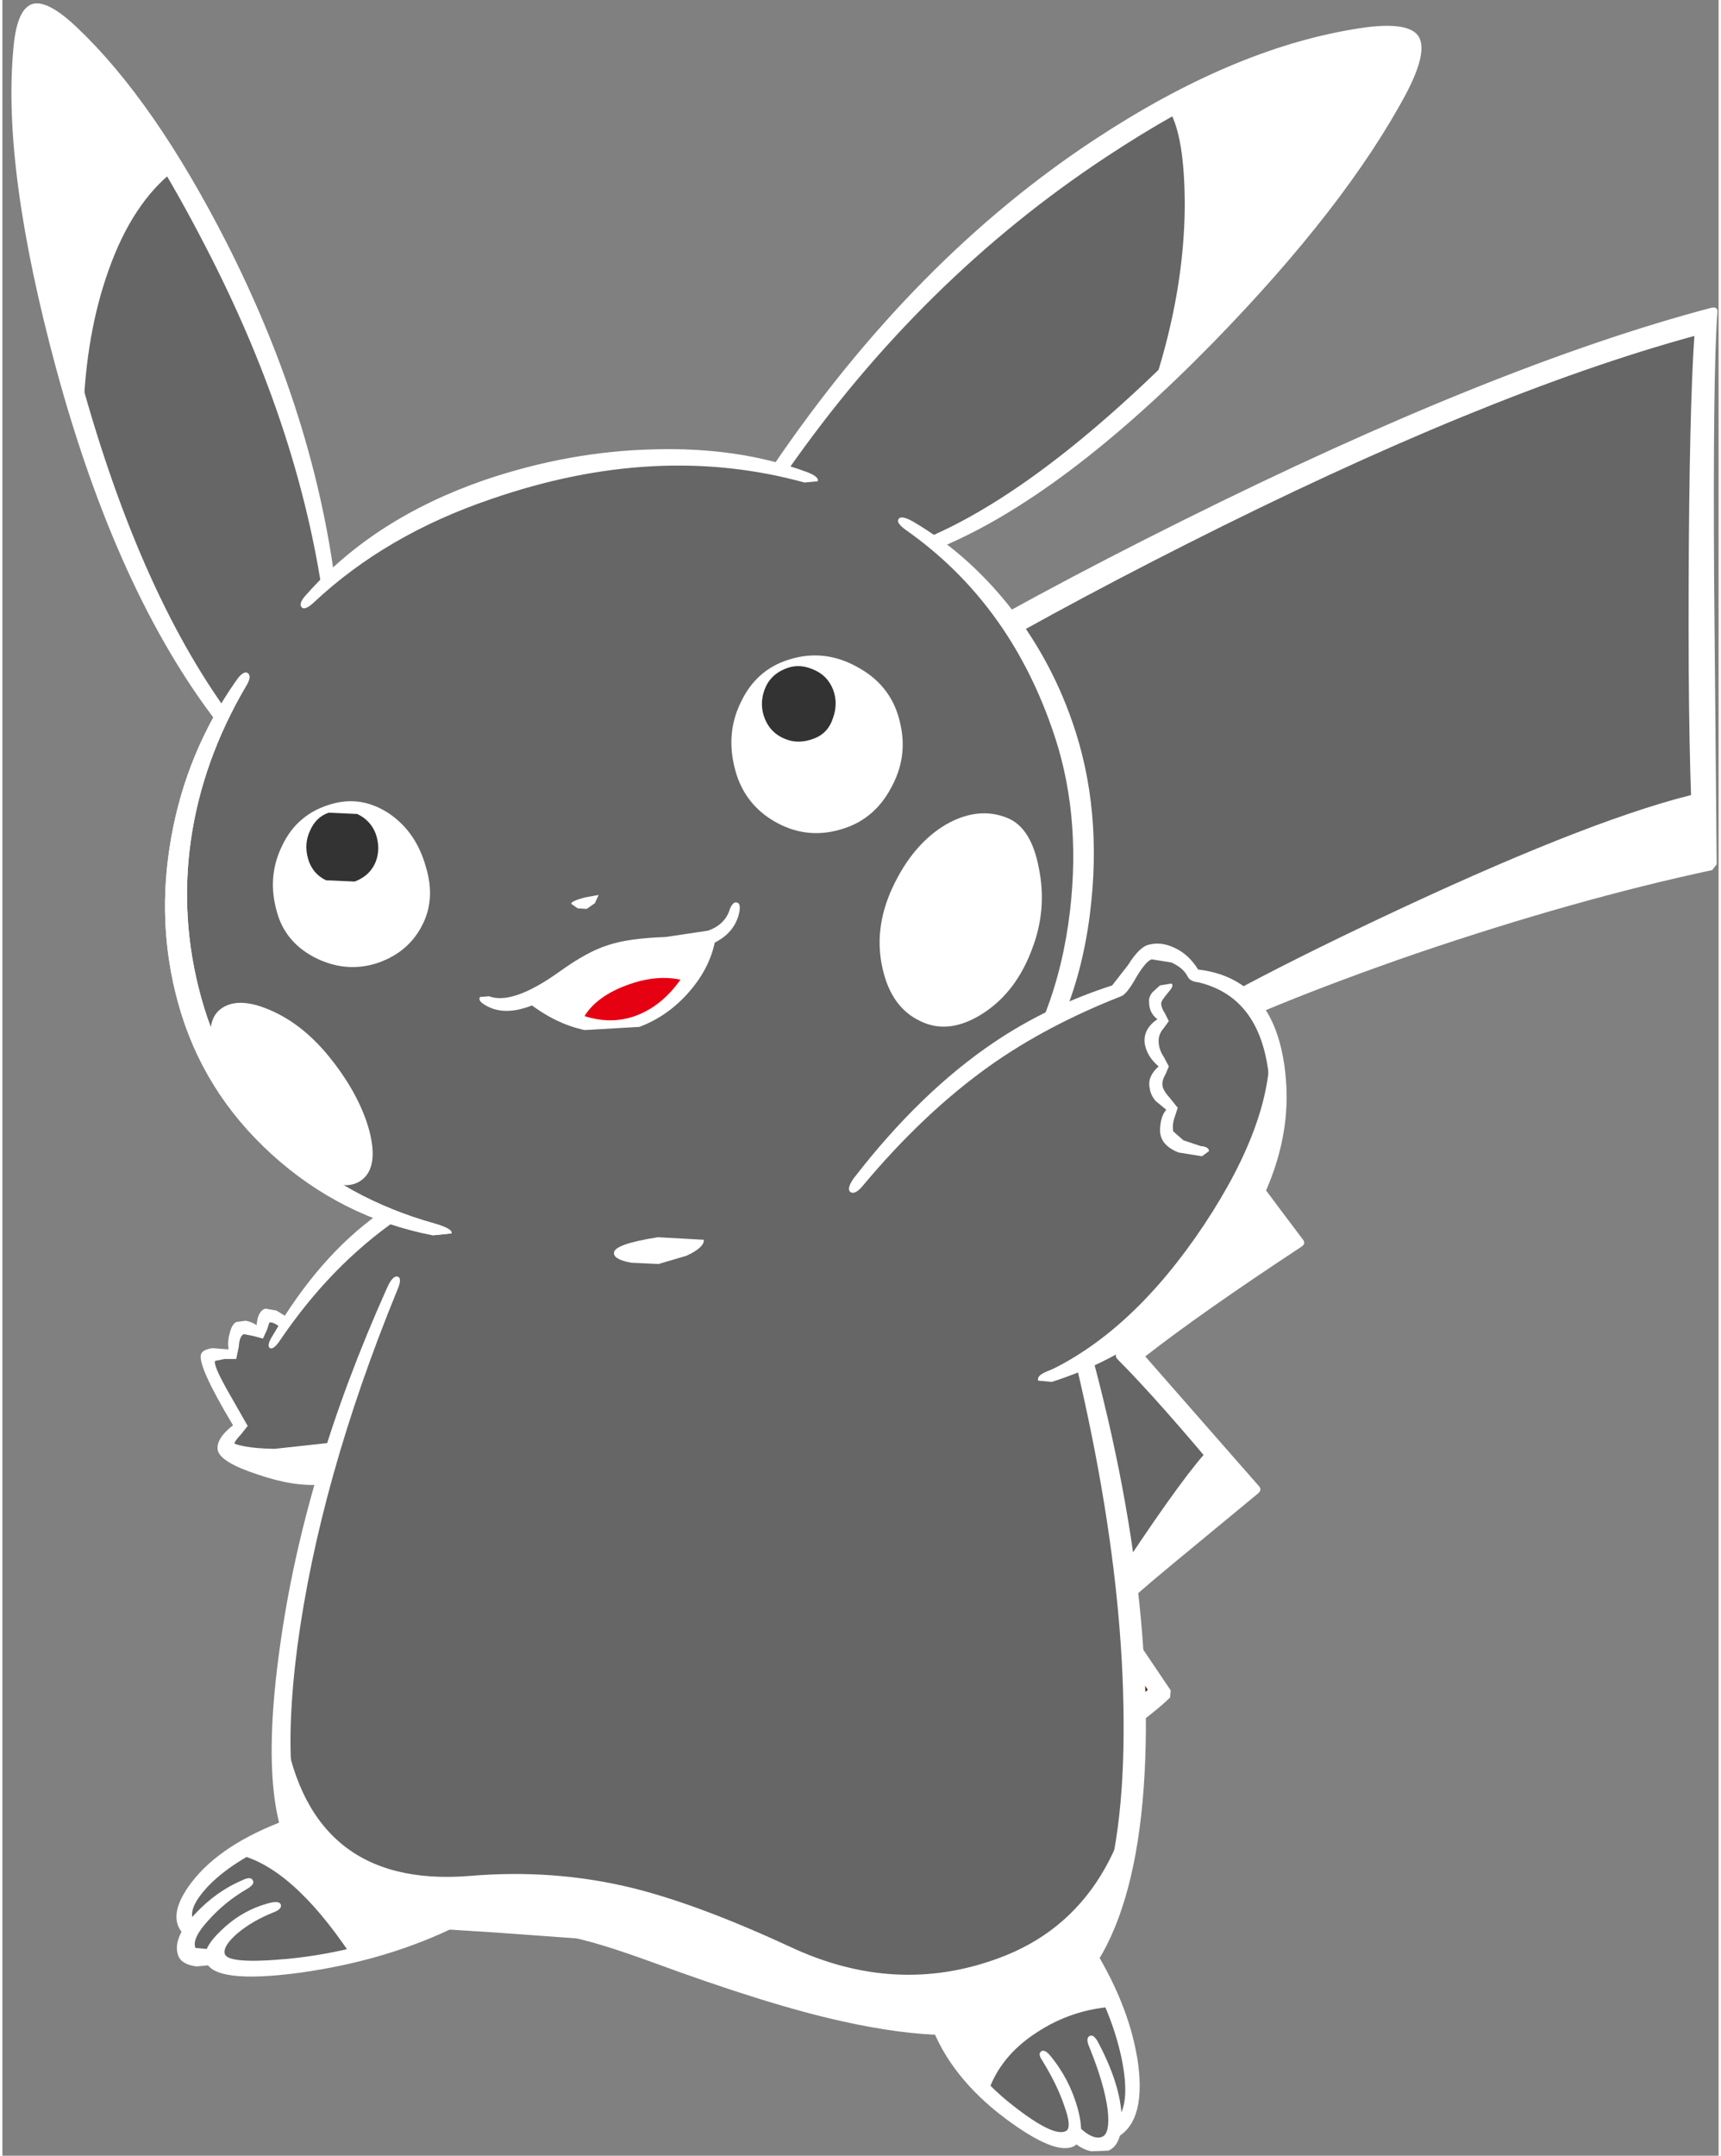 <?xml version='1.0' encoding='utf-8'?>
<svg xmlns="http://www.w3.org/2000/svg" version="1.1" width="135px" height="169px" viewBox="-0.75 -0.25 134.7 169.1"><rect x="-0.75" y="-0.25" width="134.7" height="169.1" fill="#808080" stroke="none"/><g><path fill="#763a00" d="M78.85 140.5 Q70.75 145.75 67.05 147.65 64.2 149.15 62.3 146.65 60.45 144.15 62.05 143.2 66.0 140.8 71.75 136.25 77.35 131.8 79.45 129.55 75.8 125.1 74.0 123.6 L78.0 120.6 83.75 118.95 82.65 122.4 Q83.35 122.0 87.15 120.65 L86.7 125.15 85.8 126.05 90.15 132.35 Q87.65 134.75 78.85 140.5"/><path fill="#666666" d="M132.75 45.0 Q132.65 60.0 133.0 67.05 124.4 68.95 112.1 73.0 97.45 77.85 89.65 82.15 L94.3 88.9 100.35 97.0 Q91.7 102.75 87.8 106.05 L97.0 116.35 86.7 125.15 87.15 120.65 Q83.35 122.0 82.65 122.4 L83.75 118.95 78.0 120.6 82.95 116.4 Q78.25 113.5 71.35 108.2 L82.05 96.0 69.5 81.4 53.75 63.75 Q100.65 33.5 133.0 24.85 132.8 33.4 132.75 45.0"/><path fill="#763a00" d="M78.0 120.45 L83.65 118.25 84.25 118.3 84.35 118.75 83.3 121.55 86.85 119.95 Q87.7 119.65 87.7 120.4 87.65 122.4 87.0 125.15 L86.0 125.9 86.5 121.45 Q85.25 121.75 82.8 122.8 81.85 123.15 82.1 122.25 L82.95 119.7 Q78.9 120.95 76.8 121.7 L78.0 120.45"/><path fill="#542400" d="M79.2 140.3 L66.95 147.25 Q70.95 144.7 78.25 138.8 L88.5 130.0 90.25 132.35 Q86.5 135.8 79.2 140.3"/><path fill="#FFFFFF" d="M111.7 73.2 Q99.4 77.35 88.85 81.7 94.8 77.65 109.05 71.0 124.7 63.7 132.7 61.9 L132.9 67.05 Q124.95 68.75 111.7 73.2"/><path fill="#FFFFFF" d="M97.6 93.55 L100.45 97.05 86.9 105.8 Q94.8 96.05 97.6 93.55"/><path fill="#FFFFFF" d="M96.8 116.45 L92.5 119.9 87.2 124.25 87.5 122.25 Q92.15 115.25 94.1 113.25 L96.8 116.45"/><path fill="#542400" d="M87.2 124.25 L85.2 125.75 87.5 122.25 87.2 124.25"/><path fill="#FFFFFF" d="M133.85 24.35 Q133.5 29.15 133.6 45.4 L133.8 67.55 133.45 68.0 Q122.7 70.3 110.2 74.55 98.45 78.6 90.8 82.45 94.0 87.3 101.3 96.95 101.6 97.3 101.2 97.55 93.3 102.75 88.95 106.15 L97.85 116.3 Q98.15 116.6 97.8 116.9 L91.2 122.35 Q87.75 125.2 86.8 126.2 L90.95 132.35 90.9 132.9 Q88.95 134.85 82.2 139.2 75.05 143.75 67.5 147.75 L66.6 147.85 Q66.45 147.55 67.15 147.15 85.2 135.95 89.15 132.3 L85.1 126.35 Q84.9 126.05 85.15 125.8 L89.35 121.75 95.6 116.35 Q90.0 109.6 86.8 106.4 86.45 106.05 86.85 105.8 92.9 100.95 99.05 96.9 92.7 88.4 88.65 82.3 88.35 81.9 88.8 81.7 96.7 77.7 108.4 73.5 121.35 68.8 132.0 66.5 131.55 59.7 131.6 45.65 131.65 31.9 132.05 26.1 115.6 30.6 92.15 42.45 70.25 53.5 55.45 64.15 62.25 71.45 83.0 95.85 83.25 96.15 83.0 96.4 L77.55 102.45 72.55 108.15 Q81.45 114.85 83.6 116.2 84.05 116.5 83.65 116.9 L75.45 123.7 Q77.8 126.05 80.35 129.5 80.6 129.8 80.35 130.05 78.55 132.2 72.65 136.6 66.85 140.9 62.5 143.35 L61.7 143.45 Q61.5 143.2 62.05 142.8 L71.35 135.85 Q76.75 131.6 78.45 129.65 75.6 125.95 73.35 124.0 73.0 123.65 73.4 123.35 L81.65 116.6 Q76.8 113.4 70.45 108.7 70.1 108.4 70.4 108.1 L80.9 96.05 66.75 79.6 52.95 64.2 Q52.65 63.85 53.0 63.55 68.0 52.45 91.85 40.6 116.35 28.4 133.35 23.9 133.95 23.75 133.85 24.35"/><path fill="#FFFFFF" d="M12.5 12.55 Q9.45 14.25 7.15 20.4 5.2 25.6 4.9 30.5 2.6 23.6 1.35 12.55 0.05 1.25 1.7 0.8 3.3 0.35 6.6 4.2 9.25 7.3 12.5 12.55"/><path fill="#666666" d="M91.25 7.85 Q92.9 10.5 92.6 17.65 92.3 23.95 90.9 28.6 87.2 32.55 82.1 36.4 76.35 40.8 72.3 42.25 76.95 46.0 79.75 50.9 81.6 54.1 83.0 58.75 85.4 66.3 83.3 74.85 81.45 82.35 77.45 86.4 68.25 95.0 53.65 96.95 41.15 98.65 29.6 95.2 24.65 93.55 20.5 89.25 15.85 84.5 14.0 78.15 12.2 72.05 13.25 65.6 14.05 60.5 16.5 55.85 13.4 52.35 9.55 43.7 6.35 36.35 5.0 31.3 5.25 23.95 7.9 18.5 9.9 14.4 12.3 12.7 16.25 18.35 20.15 28.35 24.25 38.8 24.8 45.35 31.95 38.8 42.85 36.45 52.8 34.3 60.3 36.55 65.4 28.45 75.95 19.0 85.5 10.5 91.25 7.85"/><path fill="#666666" d="M33.95 92.7 Q43.6 88.05 51.05 86.4 57.05 85.1 67.0 85.15 76.8 85.15 77.45 86.4 80.25 91.75 83.05 101.5 86.05 112.1 87.45 122.45 91.0 149.25 81.65 156.25 74.8 161.45 57.7 155.1 50.2 152.4 46.65 151.55 42.1 150.5 37.3 150.7 32.45 150.9 28.7 149.6 25.3 148.45 23.8 146.55 20.4 142.15 21.25 131.7 21.9 123.85 24.45 115.75 L27.3 107.65 30.1 100.1 Q30.65 98.75 32.35 95.6 L33.95 92.7"/><path fill="#666666" d="M33.95 92.7 Q35.55 92.15 36.45 95.7 37.4 99.45 36.1 103.5 34.7 107.8 30.75 111.9 26.85 116.0 24.45 115.75 21.8 115.8 19.25 114.95 17.0 114.15 16.9 113.45 16.9 112.4 18.0 111.6 L16.2 108.3 Q15.3 106.5 15.4 106.2 15.65 105.8 17.35 105.95 17.3 103.0 19.55 104.2 19.65 101.85 21.5 103.55 23.0 101.15 25.5 98.7 27.65 96.55 29.6 95.2 31.2 93.65 33.95 92.7"/><path fill="#FFFFFF" d="M91.25 7.85 Q96.45 5.15 101.9 3.4 108.65 1.25 109.75 2.9 111.15 5.0 103.45 15.0 96.35 24.15 90.55 29.1 92.35 23.55 92.6 17.9 92.85 11.95 91.25 7.85"/><path fill="#666666" d="M15.95 146.25 Q18.6 144.05 21.65 143.1 24.45 149.75 33.7 150.65 29.3 152.85 23.25 153.8 17.15 154.7 16.1 153.3 14.05 153.8 13.7 152.75 13.4 151.9 14.1 150.85 12.65 148.95 15.95 146.25"/><path fill="#666666" d="M72.8 158.55 Q76.85 158.7 80.2 157.15 83.35 155.7 84.65 153.4 87.25 157.7 87.85 161.55 88.45 165.5 86.65 166.55 86.6 168.0 85.3 168.0 84.15 167.95 83.4 167.05 82.8 168.7 78.6 165.6 74.3 162.4 72.8 158.55"/><path fill="#FFFFFF" d="M40.95 77.95 L44.35 75.75 Q45.35 75.0 47.35 74.4 L50.15 73.9 54.4 73.45 Q54.25 74.9 53.3 76.35 L47.8 76.65 Q44.95 77.7 44.25 79.8 L40.95 77.95"/><path fill="#e50012" d="M44.2 79.75 Q45.2 77.8 47.85 76.7 50.75 75.5 53.4 76.4 49.3 81.8 44.2 79.75"/><path fill="#FFFFFF" d="M17.0 112.75 Q17.8 113.35 20.6 113.4 L25.2 112.9 24.5 115.65 Q21.75 115.75 19.05 114.8 16.2 113.8 17.0 112.75"/><path fill="#FFFFFF" d="M47.25 98.05 Q47.2 97.35 50.7 96.8 L54.3 97.0 Q54.35 97.6 52.95 98.25 L50.75 98.9 48.6 98.8 Q47.25 98.55 47.25 98.05"/><path fill="#FFFFFF" d="M21.25 134.6 Q23.05 147.95 35.95 146.9 42.45 146.35 48.5 147.8 53.7 149.05 61.05 152.45 69.35 156.35 77.45 153.35 87.8 149.55 88.75 135.05 88.65 146.4 85.75 151.7 81.1 160.35 68.5 158.05 64.3 157.3 52.7 153.45 43.2 150.3 40.25 150.65 30.95 151.75 25.85 148.0 20.2 143.85 21.25 134.6"/><path fill="#FFFFFF" d="M17.65 145.2 Q17.9 144.85 19.75 144.15 L22.0 143.35 Q23.0 146.25 26.95 148.5 30.55 150.55 33.65 150.55 30.5 152.25 26.6 153.1 21.95 146.15 17.65 145.2"/><path fill="#FFFFFF" d="M76.6 163.9 L74.55 161.4 Q73.55 159.9 73.15 158.55 80.45 159.3 84.55 153.45 86.2 156.0 86.55 157.15 83.2 157.35 80.4 159.2 77.55 161.05 76.6 163.9"/><path fill="#ffffff" d="M25.15 62.8 Q27.5 62.15 29.65 63.6 31.75 65.05 32.5 67.8 33.3 70.45 32.05 72.6 30.9 74.6 28.5 75.35 26.1 76.05 23.75 74.85 21.45 73.65 20.8 71.3 20.0 68.55 21.2 66.1 22.4 63.55 25.15 62.8"/><path fill="#333333" d="M24.85 63.5 L27.1 63.6 Q28.15 64.1 28.55 65.15 28.95 66.3 28.55 67.35 28.1 68.45 26.9 68.9 L24.65 68.8 Q23.6 68.3 23.25 67.15 22.9 65.95 23.4 64.9 23.85 63.85 24.85 63.5"/><path fill="#ffffff" d="M60.95 51.5 Q63.75 50.6 66.4 52.1 69.15 53.6 69.75 56.65 70.3 59.2 69.0 61.55 67.75 63.9 65.4 64.7 62.65 65.65 60.15 64.35 57.75 63.1 56.9 60.6 55.9 57.5 57.2 54.85 58.4 52.3 60.95 51.5"/><path fill="#333333" d="M60.6 52.25 Q61.7 51.75 62.85 52.25 64.0 52.7 64.45 53.85 64.85 54.9 64.45 56.05 64.05 57.3 62.9 57.7 61.7 58.15 60.65 57.7 59.55 57.25 59.1 56.15 58.65 55.05 59.05 53.9 59.45 52.75 60.6 52.25"/><path fill="#FFFFFF" d="M43.9 70.65 Q43.85 70.45 44.95 70.15 L46.05 69.95 45.75 70.6 45.1 71.05 44.4 71.0 43.9 70.65"/><path fill="#FFFFFF" d="M78.1 63.9 Q80.0 64.65 80.6 67.85 81.25 71.05 80.1 74.1 78.85 77.55 76.2 79.25 73.55 80.95 71.3 79.85 69.05 78.8 68.35 75.8 67.6 72.65 69.1 69.4 70.7 65.95 73.35 64.4 75.85 63.0 78.1 63.9"/><path fill="#FFFFFF" d="M25.1 82.9 Q27.3 85.7 28.05 88.45 28.8 91.35 27.4 92.35 26.05 93.3 23.55 91.8 21.4 90.55 18.95 87.85 16.8 85.4 15.95 82.8 15.1 80.15 16.2 79.05 17.55 77.8 20.3 79.0 22.95 80.15 25.1 82.9"/><path fill="#FFFFFF" d="M5.15 1.95 Q11.15 7.65 16.8 18.7 23.5 31.85 25.3 44.95 L24.3 45.85 Q22.25 32.7 15.2 19.1 9.85 8.7 4.45 2.75 2.9 1.15 2.2 1.2 1.3 1.3 1.25 3.85 1.0 12.55 4.8 27.25 9.4 45.05 16.7 55.3 L16.2 56.55 Q8.25 46.3 3.45 28.6 -0.75 13.05 0.1 3.7 0.35 0.4 1.65 0.05 2.85 -0.25 5.15 1.95"/><path fill="#FFFFFF" d="M5.6 32.25 L4.55 29.7 Q5.0 23.65 6.95 19.05 8.85 14.5 11.95 12.1 L12.7 13.15 Q9.45 15.7 7.6 20.9 5.8 25.9 5.6 32.25"/><path fill="#FFFFFF" d="M93.55 25.2 Q103.85 14.45 108.4 6.5 109.85 4.0 109.3 3.25 L105.55 3.15 Q96.8 4.85 85.9 12.05 71.4 21.6 60.85 36.7 L59.7 36.35 Q70.8 20.0 85.05 10.65 95.7 3.65 105.25 2.05 109.55 1.3 110.4 2.6 111.15 3.8 109.45 7.05 104.7 15.95 94.25 26.65 82.45 38.7 72.85 42.7 L71.8 41.95 Q81.25 37.95 93.55 25.2"/><path fill="#FFFFFF" d="M91.6 28.0 L89.75 29.55 Q92.0 22.5 92.05 15.95 92.05 10.5 90.85 8.45 L91.85 7.75 Q93.15 10.0 93.35 15.0 93.55 21.2 91.6 28.0"/><path fill="#FFFFFF" d="M79.55 92.4 Q79.2 91.25 79.55 91.1 79.95 90.95 80.35 92.1 89.1 116.35 89.0 135.5 88.85 154.85 79.6 158.45 74.55 160.4 65.15 158.3 59.45 157.05 50.2 153.65 46.35 152.25 44.3 151.8 L38.1 151.35 30.25 150.85 Q25.75 149.85 22.85 146.6 19.15 142.55 21.0 129.15 22.85 115.45 29.45 100.75 29.9 99.75 30.3 99.9 30.65 100.05 30.2 101.05 24.15 115.85 22.4 128.9 20.75 141.7 24.15 145.5 26.9 148.6 30.8 149.5 L38.1 150.05 44.9 150.5 Q46.95 150.9 50.65 152.35 70.7 159.95 78.95 156.8 87.4 153.6 87.25 134.65 87.15 116.65 79.55 92.4"/><path fill="#FFFFFF" d="M28.8 94.95 L30.25 95.4 Q25.05 99.0 21.1 104.8 20.55 105.65 20.25 105.5 19.95 105.3 20.5 104.45 24.1 98.3 28.8 94.95"/><path fill="#FFFFFF" d="M37.0 78.5 Q36.55 78.2 36.75 77.95 L37.45 77.9 Q39.3 78.6 43.0 75.95 45.15 74.4 46.75 73.9 48.35 73.35 51.3 73.25 L54.65 72.75 Q56.0 72.25 56.35 71.05 56.6 70.45 56.9 70.55 57.2 70.6 57.1 71.25 56.5 74.3 51.3 74.5 L47.1 75.1 Q45.6 75.6 43.65 77.0 39.35 80.1 37.0 78.5"/><path fill="#FFFFFF" d="M41.5 77.55 Q45.5 80.65 48.9 79.45 50.7 78.8 52.05 77.15 53.4 75.5 53.9 73.45 L55.25 73.2 Q54.9 75.55 53.15 77.55 51.5 79.45 49.25 80.3 L44.95 80.55 Q42.6 80.05 40.4 78.3 L41.5 77.55"/><path fill="#FFFFFF" d="M14.1 147.4 Q16.4 144.4 21.55 142.5 L22.0 143.7 Q17.6 145.45 15.45 147.65 13.6 149.6 14.35 150.55 L13.6 151.6 Q12.0 150.15 14.1 147.4"/><path fill="#FFFFFF" d="M18.05 147.25 Q18.75 146.9 18.9 147.25 19.1 147.55 18.4 147.95 16.7 148.95 15.45 150.35 14.1 151.8 14.4 152.55 L16.1 152.7 16.55 153.8 14.5 154.0 Q13.3 153.85 13.05 153.15 12.55 151.8 14.4 149.85 16.05 148.1 18.05 147.25"/><path fill="#FFFFFF" d="M32.95 150.5 L35.0 150.8 Q29.45 153.55 22.55 154.5 15.75 155.4 15.2 153.55 14.9 152.6 16.45 151.15 18.1 149.55 20.3 149.0 21.0 148.85 21.1 149.15 21.2 149.5 20.55 149.75 18.9 150.4 17.7 151.4 16.55 152.4 16.7 153.0 16.9 153.85 21.7 153.4 27.3 152.85 32.95 150.5"/><path fill="#FFFFFF" d="M72.1 158.5 L73.55 158.4 Q74.9 162.05 78.55 164.9 81.8 167.45 82.75 166.9 83.2 166.6 82.6 164.95 82.05 163.3 80.85 161.35 80.5 160.85 80.8 160.65 81.05 160.5 81.45 160.95 83.0 162.8 83.65 165.15 84.3 167.6 83.35 168.1 81.9 168.85 78.0 165.95 73.65 162.7 72.1 158.5"/><path fill="#FFFFFF" d="M84.55 160.3 Q84.25 159.6 84.6 159.45 84.9 159.3 85.25 159.95 87.0 163.25 87.1 165.8 87.15 168.0 86.05 168.45 L84.7 168.5 Q83.8 168.3 83.1 167.55 L83.6 166.45 Q84.85 167.7 85.6 167.35 86.2 167.05 86.0 165.25 85.75 163.25 84.55 160.3"/><path fill="#FFFFFF" d="M84.15 153.9 L85.05 152.8 Q87.8 157.35 88.4 161.7 89.0 166.45 86.45 167.55 L86.6 166.15 Q87.85 164.95 87.1 161.25 86.35 157.65 84.15 153.9"/><path fill="#FFFFFF" d="M53.5 75.85 L53.05 76.75 Q50.85 76.05 48.2 77.05 45.55 78.05 44.7 79.9 L43.7 79.6 Q44.75 77.35 47.65 76.2 50.55 75.05 53.5 75.85"/><path fill="#FFFFFF" d="M17.6 53.15 Q18.15 52.35 18.5 52.55 18.85 52.8 18.35 53.6 14.95 59.4 14.05 65.6 13.15 71.85 14.85 78.0 16.7 84.7 21.5 89.3 26.25 93.8 33.25 95.75 34.6 96.15 34.5 96.5 L33.05 96.65 Q25.85 95.25 20.4 90.3 14.95 85.35 13.05 78.45 11.3 72.15 12.5 65.45 13.7 58.7 17.6 53.15"/><path fill="#FFFFFF" d="M50.35 35.0 Q57.1 34.8 62.45 36.8 63.35 37.15 63.25 37.5 L62.2 37.6 Q50.6 34.4 37.6 38.9 29.35 41.7 23.7 47.0 23.0 47.65 22.75 47.4 22.45 47.1 23.1 46.4 28.4 40.4 37.1 37.4 43.75 35.15 50.35 35.0"/><path fill="#FFFFFF" d="M83.2 56.3 Q85.65 63.25 84.6 71.5 83.4 80.85 78.0 86.5 77.35 87.2 77.1 86.95 76.8 86.7 77.35 85.95 82.05 79.8 83.05 71.15 83.95 63.35 81.6 56.8 78.15 46.95 70.2 41.35 69.35 40.75 69.6 40.45 69.8 40.15 70.7 40.65 74.9 43.1 78.2 47.2 81.45 51.3 83.2 56.3"/><path fill="#FFFFFF" d="M21.65 103.1 L21.05 103.85 Q20.45 103.4 20.2 103.5 L20.0 104.1 19.7 104.75 18.95 104.55 18.2 104.4 Q17.85 104.55 17.8 105.4 L17.6 106.35 16.7 106.35 15.95 106.5 Q15.75 106.8 17.1 109.15 L18.5 111.6 17.95 112.3 Q17.35 112.9 17.4 113.3 17.5 113.9 20.25 114.55 L24.55 115.0 24.3 116.2 Q22.15 116.4 19.25 115.4 16.35 114.45 16.15 113.5 16.0 112.6 17.35 111.55 14.5 106.8 14.85 105.95 15.0 105.6 15.75 105.5 L17.0 105.6 Q16.9 104.95 17.1 104.3 17.25 103.65 17.6 103.45 L18.35 103.35 Q18.85 103.45 19.2 103.7 19.3 102.55 19.9 102.4 L20.75 102.55 21.65 103.1"/><path fill="#666666" d="M94.05 98.6 Q88.8 105.25 81.2 107.9 75.95 109.7 69.45 103.55 62.9 97.35 66.05 92.95 69.25 88.5 74.75 84.15 81.15 79.05 86.8 77.5 88.85 74.25 89.45 74.1 L90.9 74.4 Q91.95 74.9 92.75 76.15 95.4 76.5 97.2 78.6 99.1 80.75 99.25 83.9 99.55 91.6 94.05 98.6"/><path fill="#FFFFFF" d="M98.7 81.3 Q101.5 88.85 94.8 97.85 88.5 106.4 81.15 107.4 87.95 104.25 93.55 95.85 99.1 87.5 98.7 81.3"/><path fill="#FFFFFF" d="M91.25 74.1 Q92.35 74.6 93.1 75.8 99.4 76.55 100.0 84.55 100.5 91.25 95.55 98.1 90.15 105.45 81.6 108.15 L80.55 108.05 Q80.4 107.65 81.3 107.3 89.05 104.35 94.15 97.5 99.1 90.85 98.7 84.7 98.2 78.0 93.1 76.8 92.45 76.75 92.25 76.3 91.9 75.65 91.0 75.25 L89.45 75.0 Q89.0 75.15 88.25 76.4 87.5 77.75 87.05 77.9 81.2 80.2 76.75 83.35 71.55 87.05 66.75 92.8 66.15 93.5 65.8 93.25 65.5 93.0 66.05 92.2 71.3 85.4 77.1 81.5 81.25 78.7 86.35 77.05 L87.6 75.45 Q88.5 74.0 89.25 73.85 90.2 73.6 91.25 74.1"/><path fill="#FFFFFF" d="M90.1 77.05 L91.0 76.9 Q91.25 77.05 90.75 77.6 90.2 78.25 90.2 78.45 90.2 78.8 90.5 79.25 L90.8 79.85 90.4 80.4 Q90.0 80.85 90.0 81.4 90.0 82.05 90.4 82.65 L90.8 83.4 90.55 84.0 Q90.25 84.5 90.3 84.9 90.35 85.3 90.9 85.9 L91.5 86.65 91.25 87.4 Q91.05 88.0 91.15 88.5 L91.95 89.2 93.3 89.65 Q93.95 89.7 93.95 90.05 L93.4 90.45 91.55 90.15 Q90.45 89.7 90.2 88.95 90.05 88.55 90.15 87.9 90.25 87.2 90.6 86.8 L89.75 86.1 Q89.35 85.6 89.3 85.1 89.1 84.2 90.0 83.4 89.05 82.6 88.9 81.55 88.8 80.45 89.9 79.7 89.25 79.2 89.25 78.35 89.2 78.0 89.5 77.6 L90.1 77.05"/><path fill="#FFFFFF" d="M17.6 53.15 Q18.15 52.35 18.5 52.55 18.85 52.8 18.35 53.6 14.95 59.4 14.05 65.6 13.15 71.85 14.85 78.0 16.7 84.7 21.5 89.3 26.25 93.8 33.25 95.75 34.6 96.15 34.5 96.5 L33.05 96.65 Q25.85 95.25 20.4 90.3 14.95 85.35 13.05 78.45 11.3 72.15 12.5 65.45 13.7 58.7 17.6 53.15"/></g></svg>